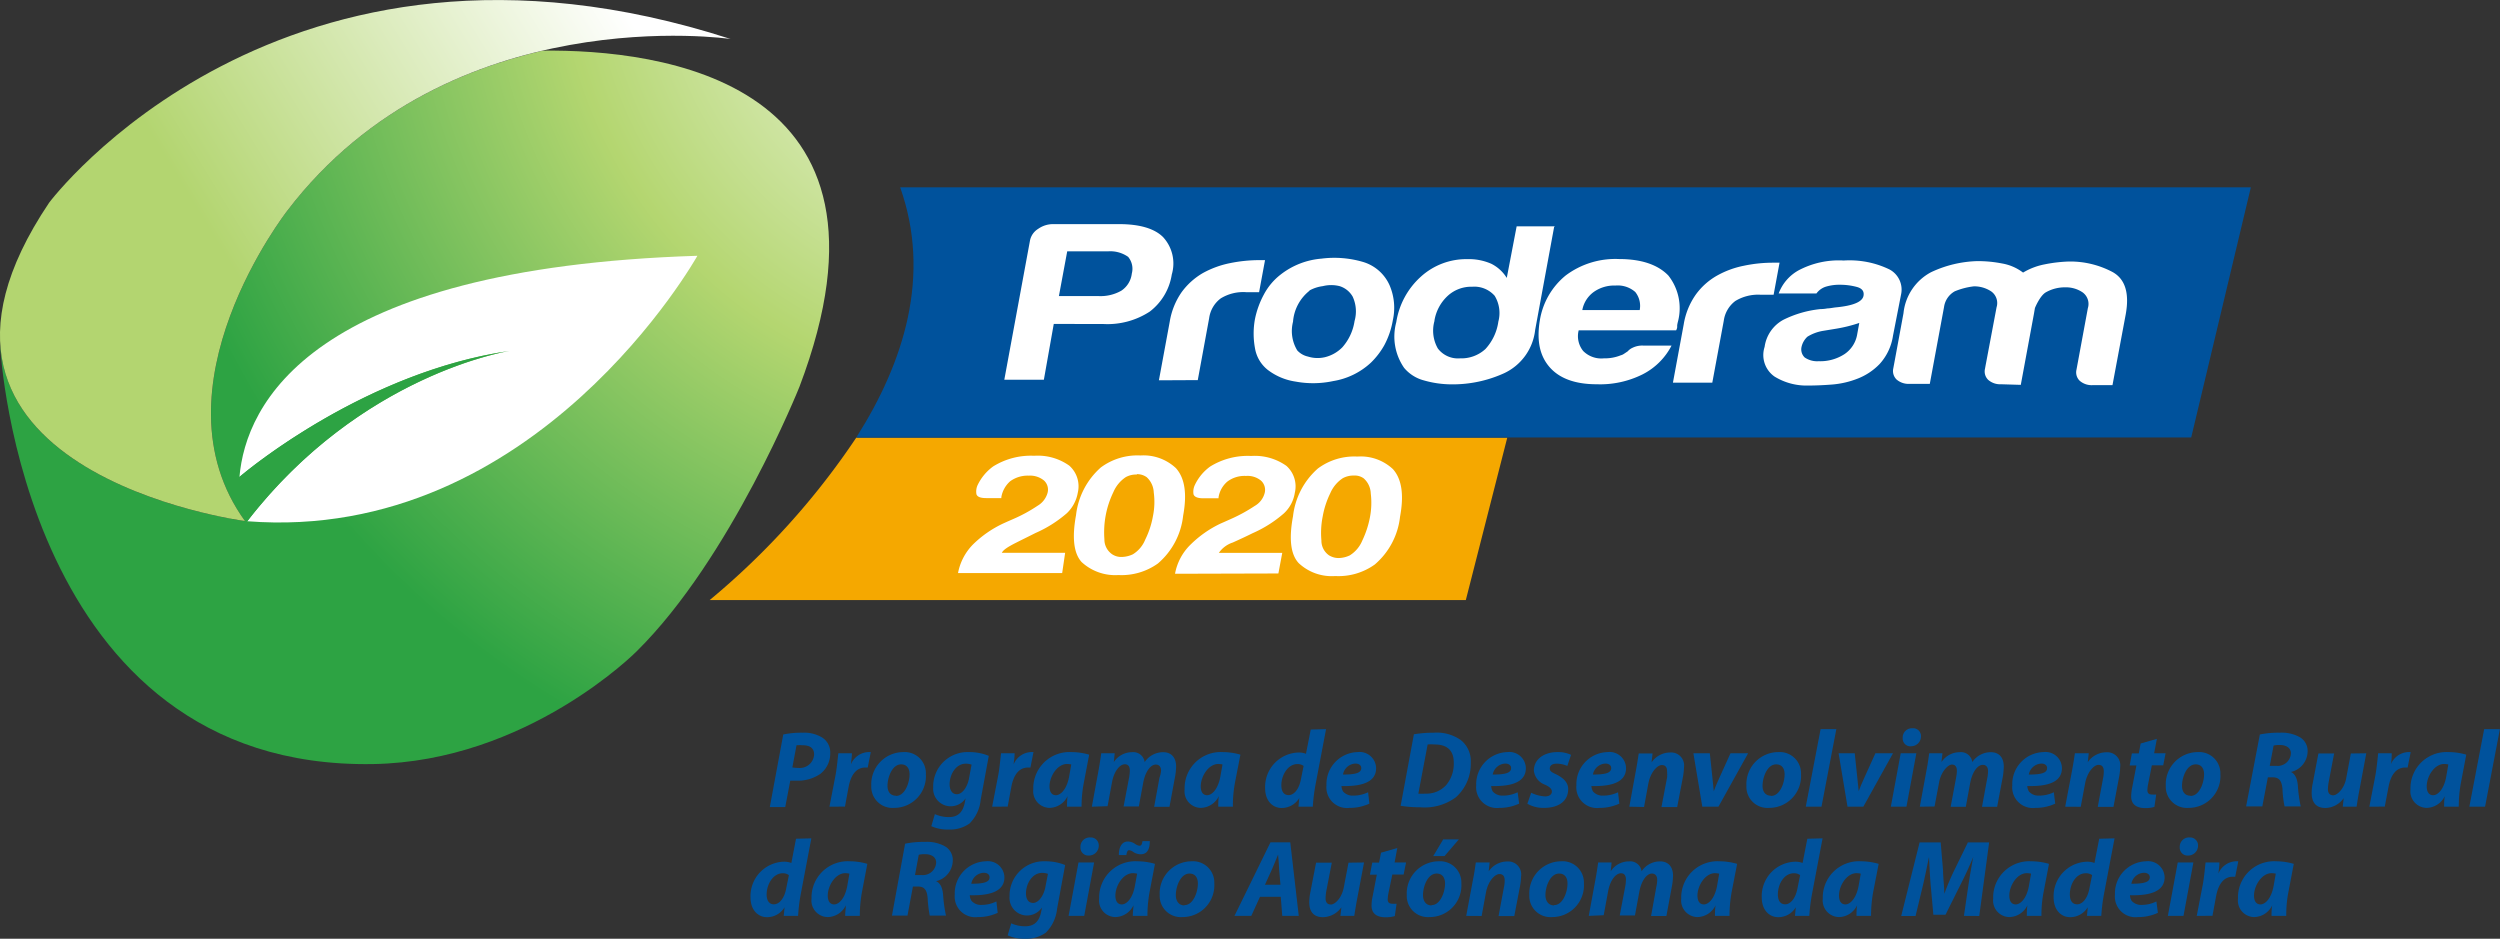 <svg id="Layer_1" data-name="Layer 1" 
  xmlns="http://www.w3.org/2000/svg" 
  xmlns:xlink="http://www.w3.org/1999/xlink" viewBox="0 0 252.76 94.91">
  <rect x="0" y="0" width="252.76" height="94.91" fill="#333333" stroke="none"/>
  <defs>
      <radialGradient id="radial-gradient" cx="38.6" cy="336" r="90.24" gradientTransform="translate(456.95)" gradientUnits="userSpaceOnUse">
          <stop offset="0" stop-color="#fff"/>
          <stop offset="0.51" stop-color="#b4d670"/>
          <stop offset="1" stop-color="#2da343"/>
      </radialGradient>
      <linearGradient id="linear-gradient" x1="930.46" y1="346.26" x2="971.03" y2="371.02" gradientTransform="matrix(-1, 0, 0, 1, 1388.26, 0)" gradientUnits="userSpaceOnUse">
          <stop offset="0" stop-color="#fff"/>
          <stop offset="1" stop-color="#b3d570"/>
      </linearGradient>
  </defs>
  <title>proderam2020</title>
  <path d="M464.36,402.73h76.45L545,386.31H479.18A76.65,76.65,0,0,1,464.36,402.73Z" transform="translate(-392.61 -342.06)" style="fill:#f5a800"/>
  <path d="M620.18,361H483.62c3.17,8.92.38,17.7-4.4,25.23H545v.06h69.15Z" transform="translate(-392.61 -342.06)" style="fill:#00529c"/>
  <path d="M479.22,386.25l0,.06H545v-.06Z" transform="translate(-392.61 -342.06)" style="fill:#00529c"/>
  <path d="M499.15,374.81l-1,5.64-4,0,2.6-14.09a1.8,1.8,0,0,1,.82-1.16,2.61,2.61,0,0,1,1.54-.48l6.65,0c2.09,0,3.57.45,4.43,1.3a3.93,3.93,0,0,1,.89,3.8,5.83,5.83,0,0,1-2.22,3.74,7.81,7.81,0,0,1-4.68,1.26Zm.52-2.82,3.93,0a4.23,4.23,0,0,0,2.38-.54,2.4,2.4,0,0,0,1.06-1.73,1.88,1.88,0,0,0-.37-1.69,3.13,3.13,0,0,0-2-.56l-4.16,0Z" transform="translate(-392.61 -342.06)" style="fill:#fff"/>
  <path d="M509.78,380.51l1.09-5.9a7.3,7.3,0,0,1,1.2-3,7,7,0,0,1,2.15-1.94,9.55,9.55,0,0,1,2.72-1,14.89,14.89,0,0,1,3-.31h.57l-.6,3.24h-1.31a4.35,4.35,0,0,0-2.57.63,3,3,0,0,0-1.17,2l-1.15,6.26Z" transform="translate(-392.61 -342.06)" style="fill:#fff"/>
  <path d="M520.79,379.46a3.52,3.52,0,0,1-1.3-2.22,8.14,8.14,0,0,1,0-2.91,8.88,8.88,0,0,1,.89-2.47,6.22,6.22,0,0,1,1.72-2.05,7.71,7.71,0,0,1,4.11-1.6,10.26,10.26,0,0,1,4.16.32,4.26,4.26,0,0,1,2.74,2.39,5.77,5.77,0,0,1,.32,3.52,8.3,8.3,0,0,1-.86,2.52,7.75,7.75,0,0,1-1.36,1.77,7.31,7.31,0,0,1-3.82,1.86,9.69,9.69,0,0,1-3.79.05A6.08,6.08,0,0,1,520.79,379.46Zm4.21-8a4.42,4.42,0,0,0-1.66,3.13,3.77,3.77,0,0,0,.43,2.9,2.07,2.07,0,0,0,1.08.62,3.25,3.25,0,0,0,1.73.06,3.7,3.7,0,0,0,1.75-1,5.16,5.16,0,0,0,1.23-2.65,3.55,3.55,0,0,0-.19-2.47,2.3,2.3,0,0,0-1.32-1.06,3.48,3.48,0,0,0-1.7,0A3.79,3.79,0,0,0,525,371.43Z" transform="translate(-392.61 -342.06)" style="fill:#fff"/>
  <path d="M549.74,365l-1.92,10.42a5.49,5.49,0,0,1-3.15,4.38,12.55,12.55,0,0,1-5.27,1.12,10.19,10.19,0,0,1-2.83-.4,3.9,3.9,0,0,1-2-1.27,5.56,5.56,0,0,1-.79-4.62,7.79,7.79,0,0,1,2.5-4.61,6.83,6.83,0,0,1,4.7-1.76,5.63,5.63,0,0,1,2.41.47,3.88,3.88,0,0,1,1.56,1.43l1-5.22h3.88Zm-12.1,9.51a3.64,3.64,0,0,0,.34,2.78,2.55,2.55,0,0,0,2.25,1,3.59,3.59,0,0,0,2.56-.94,5.14,5.14,0,0,0,1.31-2.78,3.35,3.35,0,0,0-.37-2.6,2.74,2.74,0,0,0-2.27-.92,3.52,3.52,0,0,0-2.5.94A4.36,4.36,0,0,0,537.64,374.46Z" transform="translate(-392.61 -342.06)" style="fill:#fff"/>
  <path d="M558.76,377l2.85,0a6.7,6.7,0,0,1-2.93,2.91,9.6,9.6,0,0,1-4.64,1c-2.16,0-3.75-.58-4.75-1.72s-1.33-2.67-1-4.71a7.36,7.36,0,0,1,2.62-4.57,8.35,8.35,0,0,1,5.38-1.66c2.27,0,3.94.57,5,1.67a5.34,5.34,0,0,1,.95,4.72,2.49,2.49,0,0,0-.06.32c0,.09,0,.15,0,.18a.78.78,0,0,1-.11.32l-9.85,0a2.38,2.38,0,0,0,.46,2.09,2.58,2.58,0,0,0,2.09.74,4.31,4.31,0,0,0,1.71-.31,1,1,0,0,0,.34-.16l.36-.24a1.42,1.42,0,0,1,.49-.36A2.22,2.22,0,0,1,558.76,377Zm-6.17-3.59,5.8,0a2.24,2.24,0,0,0-.45-1.83,2.68,2.68,0,0,0-2-.65,3.58,3.58,0,0,0-2.17.63A2.91,2.91,0,0,0,552.59,373.39Z" transform="translate(-392.61 -342.06)" style="fill:#fff"/>
  <path d="M561.75,380.75l1.09-5.89a7.22,7.22,0,0,1,1.21-3,6.73,6.73,0,0,1,2.15-1.93,9.19,9.19,0,0,1,2.71-1,14.29,14.29,0,0,1,3.05-.31h.57l-.6,3.24h-1.31a4.44,4.44,0,0,0-2.56.63,3,3,0,0,0-1.17,2l-1.16,6.26Z" transform="translate(-392.61 -342.06)" style="fill:#fff"/>
  <path d="M580.45,380.33a9,9,0,0,1-2.64.61c-.9.07-1.7.1-2.38.1a6.16,6.16,0,0,1-3.41-.91,2.65,2.65,0,0,1-1-3,3.68,3.68,0,0,1,1.9-2.74,10.9,10.9,0,0,1,3.75-1.08,3.92,3.92,0,0,0,.7-.07c.27,0,.58-.08.93-.11,1.7-.17,2.61-.56,2.72-1.17q.12-.69-.72-.9a6.55,6.55,0,0,0-1.58-.21,4.79,4.79,0,0,0-1.46.18,1.87,1.87,0,0,0-1,.7l-3.82,0a4.45,4.45,0,0,1,2-2.33,8.66,8.66,0,0,1,4.58-1,9.24,9.24,0,0,1,4.62.9,2.31,2.31,0,0,1,1.17,2.56L584,376a5.43,5.43,0,0,1-1.35,2.86A6.22,6.22,0,0,1,580.45,380.33Zm.14-5.62a14.63,14.63,0,0,1-2.32.58l-1.34.22a4.39,4.39,0,0,0-1.58.59,2,2,0,0,0-.59,1,1.14,1.14,0,0,0,.31,1.1,2.22,2.22,0,0,0,1.41.38,4.5,4.5,0,0,0,2.62-.72,3,3,0,0,0,1.28-2Z" transform="translate(-392.61 -342.06)" style="fill:#fff"/>
  <path d="M594.94,380.91a1.85,1.85,0,0,1-1.31-.44,1.18,1.18,0,0,1-.33-1.12l.05-.28,1-5.3.12-.64a1.44,1.44,0,0,0-.53-1.6,3.1,3.1,0,0,0-1.76-.52,7.21,7.21,0,0,0-1.93.5,2.16,2.16,0,0,0-1.09,1.59l-1.44,7.77h-2.05a1.85,1.85,0,0,1-1.31-.44,1.2,1.2,0,0,1-.33-1.13l.17-.91.86-4.66a5.3,5.3,0,0,1,2.79-4.15,11.66,11.66,0,0,1,4.68-1.12,12.8,12.8,0,0,1,2.51.24,4.86,4.86,0,0,1,2.11.92,6.66,6.66,0,0,1,2.17-.83,14.61,14.61,0,0,1,2.48-.29,9.13,9.13,0,0,1,4.41,1.07q1.9,1.06,1.32,4.27L606.19,381h-2a1.84,1.84,0,0,1-1.31-.44,1.18,1.18,0,0,1-.33-1.12l1.15-6.22a1.44,1.44,0,0,0-.53-1.6,3,3,0,0,0-1.75-.51,3.89,3.89,0,0,0-1.94.49c-.62.33-1.13,1.6-1.13,1.6l-.11.64-1.32,7.13Z" transform="translate(-392.61 -342.06)" style="fill:#fff"/>
  <path d="M489.47,400a5.59,5.59,0,0,1,1.51-2.89,11,11,0,0,1,3.07-2.13l.42-.19.64-.28a15.21,15.21,0,0,0,2.41-1.32,2.19,2.19,0,0,0,1-1.29,1.25,1.25,0,0,0-.36-1.26,2.21,2.21,0,0,0-1.53-.49,3,3,0,0,0-1.89.57,2.75,2.75,0,0,0-.89,1.6l0,.1h-1.52c-.59,0-.92-.13-1-.4a1.6,1.6,0,0,1,.1-.87,5,5,0,0,1,1.59-1.93,7.21,7.21,0,0,1,4.15-1.08,5.48,5.48,0,0,1,3.55,1,2.79,2.79,0,0,1,.86,2.73,3.75,3.75,0,0,1-1.11,2.08,12.39,12.39,0,0,1-3.17,2c-.53.27-1.19.59-2,1s-1.26.71-1.4,1l6.4,0L500,400Z" transform="translate(-392.61 -342.06)" style="fill:#fff"/>
  <path d="M507.92,388.11a4.79,4.79,0,0,1,3.58,1.28c.9,1,1.14,2.59.73,4.81a7.41,7.41,0,0,1-2.55,4.83,6.32,6.32,0,0,1-4,1.17,5,5,0,0,1-3.71-1.31q-1.2-1.31-.57-4.74a7.57,7.57,0,0,1,2.51-4.83A6.22,6.22,0,0,1,507.92,388.11Zm-.37,1.93a2.13,2.13,0,0,0-1.12.26,3.42,3.42,0,0,0-1.25,1.51,9.32,9.32,0,0,0-.91,4.78,1.81,1.81,0,0,0,.77,1.5,1.65,1.65,0,0,0,1,.28,2.76,2.76,0,0,0,1.11-.27,3.09,3.09,0,0,0,1.25-1.49,8.75,8.75,0,0,0,.78-2.38,7.13,7.13,0,0,0,.08-2.38,2.21,2.21,0,0,0-.71-1.54A1.64,1.64,0,0,0,507.55,390Z" transform="translate(-392.61 -342.06)" style="fill:#fff"/>
  <path d="M511.41,400.07a5.48,5.48,0,0,1,1.51-2.89A11.07,11.07,0,0,1,516,395l.41-.18.65-.29a16.18,16.18,0,0,0,2.41-1.32,2.11,2.11,0,0,0,1-1.29,1.26,1.26,0,0,0-.36-1.26,2.13,2.13,0,0,0-1.52-.48,2.88,2.88,0,0,0-1.89.57,2.64,2.64,0,0,0-.89,1.59l0,.1h-1.53c-.59,0-.91-.14-1-.4a1.6,1.6,0,0,1,.1-.87,4.88,4.88,0,0,1,1.58-1.94,7.21,7.21,0,0,1,4.15-1.07,5.52,5.52,0,0,1,3.56,1,2.78,2.78,0,0,1,.85,2.73,3.57,3.57,0,0,1-1.11,2.08,12.28,12.28,0,0,1-3.16,2c-.54.27-1.2.58-2,.94a2.75,2.75,0,0,0-1.41,1.05l6.41,0-.39,2.08Z" transform="translate(-392.61 -342.06)" style="fill:#fff"/>
  <path d="M529.85,388.22a4.76,4.76,0,0,1,3.59,1.27q1.34,1.49.72,4.81a7.41,7.41,0,0,1-2.55,4.83,6.28,6.28,0,0,1-4,1.17,4.88,4.88,0,0,1-3.7-1.31c-.81-.87-1-2.45-.57-4.74a7.54,7.54,0,0,1,2.51-4.82A6.16,6.16,0,0,1,529.85,388.22Zm-.37,1.92a2.23,2.23,0,0,0-1.11.27,3.44,3.44,0,0,0-1.26,1.51,8.83,8.83,0,0,0-.77,2.36,8.41,8.41,0,0,0-.13,2.42,1.8,1.8,0,0,0,.76,1.5,1.84,1.84,0,0,0,1,.28,2.73,2.73,0,0,0,1.11-.27,3.2,3.2,0,0,0,1.26-1.49,9.63,9.63,0,0,0,.78-2.38,7.76,7.76,0,0,0,.08-2.39,2.13,2.13,0,0,0-.72-1.53A1.55,1.55,0,0,0,529.48,390.14Z" transform="translate(-392.61 -342.06)" style="fill:#fff"/>
  <path d="M447.47,347.18c-8.56,2-18.4,6.47-25.81,16.18,0,0-14,17.95-4.28,31.38,0,0-23.69-3.1-24.73-17.75,0,0,0,.28,0,.32s2.3,42.58,37.67,42c15.62-.26,26.64-11.38,26.64-11.38,9.56-9.43,16.48-26.77,16.48-26.77C485.23,350.1,459.26,347.05,447.47,347.18Z" transform="translate(-392.61 -342.06)" style="fill:url(#radial-gradient)"/>
  <path d="M417.38,394.74s-38.1-5-19.8-32.19c0,0,23.38-31.26,68.89-16.55,0,0-28.37-4.17-44.81,17.36C421.66,363.36,407.65,381.31,417.38,394.74Z" transform="translate(-392.61 -342.06)" style="fill:url(#linear-gradient)"/>
  <path d="M416.82,390.28c1-.86,12.88-10.64,27.31-12.74,0,0-15,2.3-26.52,17.22,29.25,2.27,45.51-26.84,45.51-26.84C423.88,369.17,417.45,383,416.82,390.28Z" transform="translate(-392.61 -342.06)" style="fill:#fff"/>
  <path d="M444.13,377.54c-14.43,2.1-26.3,11.88-27.31,12.74A14,14,0,0,0,417,394a1.83,1.83,0,0,0,.52.72h.12C429.16,379.84,444.13,377.54,444.13,377.54Z" transform="translate(-392.61 -342.06)" style="fill:#2da343"/>
  <path d="M471.8,416.32a8.89,8.89,0,0,1,1.94-.18,3.51,3.51,0,0,1,2,.49,1.78,1.78,0,0,1,.81,1.58,2.59,2.59,0,0,1-1,2.09,4,4,0,0,1-2.39.69c-.27,0-.49,0-.65,0l-.51,2.67h-1.56Zm.92,3.33a3.36,3.36,0,0,0,.62.05,1.44,1.44,0,0,0,1.58-1.36c0-.7-.51-.93-1.13-.93a4.48,4.48,0,0,0-.65,0Z" transform="translate(-392.61 -342.06)" style="fill:#00529c"/>
  <path d="M476.47,423.62l.62-3.21c.15-.82.22-1.72.28-2.19h1.37c0,.37-.06.73-.1,1.12h0a2,2,0,0,1,1.72-1.24h.29l-.31,1.56h-.24c-1,0-1.49.89-1.69,1.95l-.37,2Z" transform="translate(-392.61 -342.06)" style="fill:#00529c"/>
  <path d="M483,423.74a2.14,2.14,0,0,1-2.3-2.23,3.25,3.25,0,0,1,3.23-3.41,2.14,2.14,0,0,1,2.29,2.23,3.21,3.21,0,0,1-3.21,3.41Zm.21-1.21c.86,0,1.36-1.27,1.36-2.19,0-.51-.22-1-.85-1-.92,0-1.38,1.33-1.38,2.17,0,.63.32,1,.86,1Z" transform="translate(-392.61 -342.06)" style="fill:#00529c"/>
  <path d="M487.13,424.37a3.34,3.34,0,0,0,1.41.3c.8,0,1.38-.35,1.61-1.44l.09-.46h0a1.83,1.83,0,0,1-1.55.81,1.78,1.78,0,0,1-1.73-1.94,3.47,3.47,0,0,1,3.62-3.54,5.13,5.13,0,0,1,2,.38l-.82,4.44a3.88,3.88,0,0,1-1.13,2.4,3.4,3.4,0,0,1-2.09.61,4,4,0,0,1-1.77-.34Zm3.71-5a1.68,1.68,0,0,0-.58-.1c-1,0-1.64,1.08-1.64,2.09,0,.55.24,1,.73,1s1-.58,1.21-1.49Z" transform="translate(-392.61 -342.06)" style="fill:#00529c"/>
  <path d="M492.92,423.62l.62-3.21c.15-.82.22-1.72.28-2.19h1.37c0,.37-.06.73-.1,1.12h0a2,2,0,0,1,1.71-1.24h.3l-.31,1.56h-.24c-1,0-1.49.89-1.69,1.95l-.37,2Z" transform="translate(-392.61 -342.06)" style="fill:#00529c"/>
  <path d="M500.49,423.62c0-.31,0-.68.06-1.07h0a2.08,2.08,0,0,1-1.83,1.19,1.68,1.68,0,0,1-1.64-1.87,3.66,3.66,0,0,1,3.87-3.77,6.44,6.44,0,0,1,1.78.26l-.54,2.83a12.72,12.72,0,0,0-.23,2.43Zm.43-4.27a2.42,2.42,0,0,0-.42-.05c-1,0-1.78,1.26-1.78,2.27,0,.53.21.89.65.89s1.08-.54,1.33-1.86Z" transform="translate(-392.61 -342.06)" style="fill:#00529c"/>
  <path d="M503,423.62l.67-3.64c.13-.69.21-1.27.28-1.76h1.36l-.09.89h0a2.21,2.21,0,0,1,1.84-1,1.16,1.16,0,0,1,1.28,1,2.24,2.24,0,0,1,1.87-1c.83,0,1.31.54,1.31,1.46a6.34,6.34,0,0,1-.09.92l-.58,3.14h-1.55l.54-2.95A2.89,2.89,0,0,0,510,420c0-.37-.16-.64-.53-.64-.53,0-1.06.71-1.27,1.8l-.45,2.44h-1.54l.57-3a4.49,4.49,0,0,0,.06-.61c0-.37-.12-.66-.5-.66-.54,0-1.11.75-1.3,1.81l-.45,2.43Z" transform="translate(-392.61 -342.06)" style="fill:#00529c"/>
  <path d="M515.78,423.62c0-.31,0-.68.06-1.07h0a2.08,2.08,0,0,1-1.83,1.19,1.67,1.67,0,0,1-1.63-1.87,3.65,3.65,0,0,1,3.86-3.77,6.38,6.38,0,0,1,1.78.26l-.55,2.83a12.67,12.67,0,0,0-.21,2.43Zm.43-4.27a2.42,2.42,0,0,0-.42-.05c-1,0-1.78,1.26-1.78,2.27,0,.53.21.89.65.89s1.08-.54,1.33-1.86Z" transform="translate(-392.61 -342.06)" style="fill:#00529c"/>
  <path d="M526.68,415.78l-1.09,5.74a18.12,18.12,0,0,0-.25,2.1h-1.45l.08-.87h0a2.08,2.08,0,0,1-1.78,1c-.92,0-1.67-.73-1.67-2a3.48,3.48,0,0,1,3.4-3.61,2.08,2.08,0,0,1,.73.13l.48-2.45Zm-2.27,3.72a1,1,0,0,0-.63-.19c-.95,0-1.62,1.1-1.62,2.14,0,.65.27,1,.74,1s1-.48,1.22-1.51Z" transform="translate(-392.61 -342.06)" style="fill:#00529c"/>
  <path d="M531.06,423.31a4.67,4.67,0,0,1-2,.43,2.09,2.09,0,0,1-2.34-2.28,3.24,3.24,0,0,1,3.14-3.36,1.67,1.67,0,0,1,1.88,1.62c0,1.37-1.34,1.87-3.5,1.81a1.1,1.1,0,0,0,.17.56,1.25,1.25,0,0,0,1,.41,3.41,3.41,0,0,0,1.52-.34Zm-.82-3.6c0-.26-.22-.45-.59-.45a1.34,1.34,0,0,0-1.26,1.11c1.23,0,1.85-.15,1.85-.65Z" transform="translate(-392.61 -342.06)" style="fill:#00529c"/>
  <path d="M535.56,416.3a11.86,11.86,0,0,1,2-.16,4.2,4.2,0,0,1,2.75.75,2.71,2.71,0,0,1,1,2.28,4.51,4.51,0,0,1-1.52,3.51,5.32,5.32,0,0,1-3.57,1,12.59,12.59,0,0,1-2-.15Zm.45,6a4.64,4.64,0,0,0,.7,0,2.71,2.71,0,0,0,2.11-.86,3.34,3.34,0,0,0,.77-2.29c0-1.19-.64-1.82-1.93-1.82a4.17,4.17,0,0,0-.71,0Z" transform="translate(-392.61 -342.06)" style="fill:#00529c"/>
  <path d="M546.2,423.31a4.64,4.64,0,0,1-2,.43,2.1,2.1,0,0,1-2.34-2.28A3.25,3.25,0,0,1,545,418.1a1.67,1.67,0,0,1,1.88,1.62c0,1.37-1.34,1.87-3.5,1.81a1.09,1.09,0,0,0,.16.56,1.27,1.27,0,0,0,1,.41,3.36,3.36,0,0,0,1.51-.34Zm-.81-3.6c0-.26-.22-.45-.59-.45a1.35,1.35,0,0,0-1.27,1.11c1.24,0,1.86-.15,1.86-.65Z" transform="translate(-392.61 -342.06)" style="fill:#00529c"/>
  <path d="M547.42,422.21a3.58,3.58,0,0,0,1.41.37c.44,0,.68-.22.68-.48s-.18-.46-.68-.7a1.7,1.7,0,0,1-1.14-1.43c0-1.13,1-1.87,2.38-1.87a3,3,0,0,1,1.38.28l-.38,1.12a2.64,2.64,0,0,0-1.08-.23c-.42,0-.69.18-.69.48s.22.4.65.6c.59.3,1.21.74,1.21,1.49,0,1.24-1,1.91-2.48,1.9a3.2,3.2,0,0,1-1.65-.42Z" transform="translate(-392.61 -342.06)" style="fill:#00529c"/>
  <path d="M556.33,423.31a4.67,4.67,0,0,1-2,.43,2.09,2.09,0,0,1-2.34-2.28,3.24,3.24,0,0,1,3.14-3.36,1.67,1.67,0,0,1,1.88,1.62c0,1.37-1.34,1.87-3.5,1.81a1.1,1.1,0,0,0,.17.56,1.25,1.25,0,0,0,1,.41,3.41,3.41,0,0,0,1.52-.34Zm-.82-3.6c0-.26-.22-.45-.58-.45a1.35,1.35,0,0,0-1.27,1.11c1.23,0,1.85-.15,1.85-.65Z" transform="translate(-392.61 -342.06)" style="fill:#00529c"/>
  <path d="M557.34,423.62,558,420c.13-.69.22-1.27.29-1.76h1.4l-.1.9h0a2.29,2.29,0,0,1,1.89-1,1.31,1.31,0,0,1,1.39,1.48,7.22,7.22,0,0,1-.09.9l-.6,3.14h-1.59l.57-3a3.94,3.94,0,0,0,0-.6c0-.38-.13-.65-.54-.65s-1.11.65-1.35,1.84l-.44,2.4Z" transform="translate(-392.61 -342.06)" style="fill:#00529c"/>
  <path d="M565.48,418.22l.25,2.36c.06.67.11,1.08.15,1.47h0c.14-.38.31-.79.61-1.45l1.08-2.38h1.78l-3,5.4h-1.63l-.9-5.4Z" transform="translate(-392.61 -342.06)" style="fill:#00529c"/>
  <path d="M571.47,423.74a2.13,2.13,0,0,1-2.29-2.23,3.24,3.24,0,0,1,3.22-3.41,2.15,2.15,0,0,1,2.3,2.23,3.22,3.22,0,0,1-3.22,3.41Zm.21-1.21c.87,0,1.36-1.27,1.36-2.19,0-.51-.22-1-.85-1-.92,0-1.38,1.33-1.38,2.17,0,.63.32,1,.86,1Z" transform="translate(-392.61 -342.06)" style="fill:#00529c"/>
  <path d="M575.18,423.62l1.5-7.84h1.59l-1.5,7.84Z" transform="translate(-392.61 -342.06)" style="fill:#00529c"/>
  <path d="M580.13,418.22l.25,2.36c.06.67.11,1.08.15,1.47h0c.14-.38.31-.79.61-1.45l1.08-2.38H584l-3,5.4H579.4l-.9-5.4Z" transform="translate(-392.61 -342.06)" style="fill:#00529c"/>
  <path d="M583.78,423.62l1-5.4h1.58l-1,5.4Zm2-6.1a.79.79,0,0,1-.8-.83.94.94,0,0,1,1-1,.79.79,0,0,1,.85.82,1,1,0,0,1-1,1Z" transform="translate(-392.61 -342.06)" style="fill:#00529c"/>
  <path d="M586.71,423.62l.67-3.64c.14-.69.21-1.27.28-1.76H589l-.1.89h0a2.21,2.21,0,0,1,1.84-1,1.16,1.16,0,0,1,1.28,1,2.24,2.24,0,0,1,1.87-1c.83,0,1.31.54,1.31,1.46a8,8,0,0,1-.08.92l-.59,3.14H593l.54-2.95a3.59,3.59,0,0,0,.07-.65c0-.37-.16-.64-.53-.64-.53,0-1.06.71-1.27,1.8l-.45,2.44h-1.53l.56-3a4.57,4.57,0,0,0,.07-.61c0-.37-.12-.66-.51-.66s-1.11.75-1.29,1.81l-.46,2.43Z" transform="translate(-392.61 -342.06)" style="fill:#00529c"/>
  <path d="M600.4,423.31a4.64,4.64,0,0,1-2,.43,2.09,2.09,0,0,1-2.34-2.28,3.24,3.24,0,0,1,3.15-3.36,1.66,1.66,0,0,1,1.87,1.62c0,1.37-1.33,1.87-3.5,1.81a1.1,1.1,0,0,0,.17.56,1.26,1.26,0,0,0,1,.41,3.39,3.39,0,0,0,1.51-.34Zm-.82-3.6c0-.26-.22-.45-.58-.45a1.35,1.35,0,0,0-1.27,1.11c1.23,0,1.85-.15,1.85-.65Z" transform="translate(-392.61 -342.06)" style="fill:#00529c"/>
  <path d="M601.41,423.62l.69-3.64c.13-.69.22-1.27.29-1.76h1.4l-.1.9h0a2.29,2.29,0,0,1,1.89-1,1.31,1.31,0,0,1,1.39,1.48,5.72,5.72,0,0,1-.09.9l-.59,3.14h-1.59l.56-3a3.94,3.94,0,0,0,.05-.6c0-.38-.13-.65-.54-.65s-1.11.65-1.34,1.84l-.45,2.4Z" transform="translate(-392.61 -342.06)" style="fill:#00529c"/>
  <path d="M610.68,416.76l-.28,1.46h1.16l-.24,1.22h-1.15l-.36,1.82a3.44,3.44,0,0,0-.09.68c0,.27.11.45.46.45a3.1,3.1,0,0,0,.43,0l-.18,1.25a3.09,3.09,0,0,1-.93.12c-1,0-1.42-.48-1.42-1.17a5.07,5.07,0,0,1,.12-1l.41-2.14h-.68l.22-1.22h.7l.19-1Z" transform="translate(-392.61 -342.06)" style="fill:#00529c"/>
  <path d="M613.88,423.74a2.14,2.14,0,0,1-2.3-2.23,3.25,3.25,0,0,1,3.23-3.41,2.15,2.15,0,0,1,2.29,2.23,3.21,3.21,0,0,1-3.21,3.41Zm.21-1.21c.86,0,1.36-1.27,1.36-2.19,0-.51-.22-1-.85-1-.92,0-1.38,1.33-1.38,2.17,0,.63.32,1,.86,1Z" transform="translate(-392.61 -342.06)" style="fill:#00529c"/>
  <path d="M621.09,416.32a9.29,9.29,0,0,1,2-.18,3.76,3.76,0,0,1,2,.43,1.6,1.6,0,0,1,.83,1.44,2.17,2.17,0,0,1-1.69,2.1v0c.44.2.64.69.7,1.36a14.55,14.55,0,0,0,.29,2.12h-1.63a10,10,0,0,1-.21-1.75c-.08-.91-.39-1.19-1-1.19h-.48l-.56,2.94H619.7Zm1,3.17h.65a1.34,1.34,0,0,0,1.49-1.25c0-.59-.5-.86-1.14-.86a2.66,2.66,0,0,0-.61.06Z" transform="translate(-392.61 -342.06)" style="fill:#00529c"/>
  <path d="M631.85,418.22l-.68,3.65c-.14.68-.22,1.27-.3,1.75h-1.4l.1-.87h0a2.33,2.33,0,0,1-1.85,1c-.87,0-1.39-.48-1.39-1.51a4.67,4.67,0,0,1,.11-1l.57-3h1.59l-.55,2.89a5.1,5.1,0,0,0-.08.72c0,.34.15.62.54.62s1.11-.65,1.31-1.72l.47-2.51Z" transform="translate(-392.61 -342.06)" style="fill:#00529c"/>
  <path d="M632.16,423.62l.62-3.21c.14-.82.22-1.72.27-2.19h1.37c0,.37,0,.73-.09,1.12h0a2,2,0,0,1,1.71-1.24h.3l-.31,1.56h-.24c-1,0-1.49.89-1.69,1.95l-.38,2Z" transform="translate(-392.61 -342.06)" style="fill:#00529c"/>
  <path d="M639.72,423.62c0-.31,0-.68.07-1.07h0a2.09,2.09,0,0,1-1.83,1.19,1.67,1.67,0,0,1-1.64-1.87,3.65,3.65,0,0,1,3.86-3.77,6.32,6.32,0,0,1,1.78.26l-.54,2.83a13.55,13.55,0,0,0-.22,2.43Zm.43-4.27a2.3,2.3,0,0,0-.42-.05c-1,0-1.77,1.26-1.77,2.27,0,.53.21.89.65.89s1.08-.54,1.32-1.86Z" transform="translate(-392.61 -342.06)" style="fill:#00529c"/>
  <path d="M642.27,423.62l1.5-7.84h1.59l-1.5,7.84Z" transform="translate(-392.61 -342.06)" style="fill:#00529c"/>
  <path d="M474.64,426.82l-1.09,5.74a18.12,18.12,0,0,0-.25,2.1h-1.45l.08-.87h0a2.05,2.05,0,0,1-1.77,1c-.92,0-1.67-.73-1.67-2a3.48,3.48,0,0,1,3.4-3.61,2.08,2.08,0,0,1,.73.13l.47-2.45Zm-2.27,3.72a1,1,0,0,0-.63-.19c-.95,0-1.62,1.1-1.62,2.14,0,.65.27,1,.74,1s1-.48,1.22-1.51Z" transform="translate(-392.61 -342.06)" style="fill:#00529c"/>
  <path d="M478.06,434.66c0-.31.05-.68.07-1.07h0a2.08,2.08,0,0,1-1.83,1.19,1.67,1.67,0,0,1-1.64-1.87,3.66,3.66,0,0,1,3.87-3.77,6.3,6.3,0,0,1,1.77.26l-.54,2.83a13.55,13.55,0,0,0-.22,2.43Zm.43-4.27a2.3,2.3,0,0,0-.41-.05c-1,0-1.78,1.26-1.78,2.27,0,.53.21.89.65.89s1.08-.54,1.32-1.86Z" transform="translate(-392.61 -342.06)" style="fill:#00529c"/>
  <path d="M484.12,427.36a9.22,9.22,0,0,1,2-.18,3.76,3.76,0,0,1,2,.43,1.59,1.59,0,0,1,.82,1.44,2.17,2.17,0,0,1-1.69,2.1v0c.45.2.65.69.71,1.36a14.55,14.55,0,0,0,.29,2.12h-1.64a12.63,12.63,0,0,1-.21-1.75c-.07-.91-.38-1.19-1-1.19h-.49l-.55,2.94h-1.57Zm1,3.17h.65a1.34,1.34,0,0,0,1.49-1.25c0-.59-.5-.86-1.14-.86a2.76,2.76,0,0,0-.62.06Z" transform="translate(-392.61 -342.06)" style="fill:#00529c"/>
  <path d="M493.48,434.35a4.67,4.67,0,0,1-2,.43,2.09,2.09,0,0,1-2.34-2.28,3.24,3.24,0,0,1,3.14-3.36,1.67,1.67,0,0,1,1.88,1.62c0,1.37-1.34,1.87-3.5,1.81a1.1,1.1,0,0,0,.17.56,1.24,1.24,0,0,0,1,.42,3.41,3.41,0,0,0,1.52-.35Zm-.82-3.6c0-.26-.22-.45-.59-.45a1.34,1.34,0,0,0-1.26,1.11c1.23,0,1.85-.15,1.85-.65Z" transform="translate(-392.61 -342.06)" style="fill:#00529c"/>
  <path d="M494.85,435.41a3.3,3.3,0,0,0,1.41.3c.79,0,1.38-.35,1.61-1.44l.09-.46h0a1.84,1.84,0,0,1-1.55.81,1.78,1.78,0,0,1-1.73-1.94,3.47,3.47,0,0,1,3.62-3.54,5.17,5.17,0,0,1,2,.38l-.82,4.45a3.94,3.94,0,0,1-1.14,2.39,3.37,3.37,0,0,1-2.08.61,4,4,0,0,1-1.77-.34Zm3.71-5a1.78,1.78,0,0,0-.58-.1c-1,0-1.64,1.08-1.64,2.09,0,.55.24.95.72.95s1-.58,1.22-1.49Z" transform="translate(-392.61 -342.06)" style="fill:#00529c"/>
  <path d="M500.65,434.66l1-5.4h1.58l-1,5.4Zm2-6.1a.79.79,0,0,1-.8-.83.94.94,0,0,1,1-1,.8.8,0,0,1,.85.83,1,1,0,0,1-1,1Z" transform="translate(-392.61 -342.06)" style="fill:#00529c"/>
  <path d="M507.14,434.66c0-.31.05-.68.07-1.07h0a2.08,2.08,0,0,1-1.84,1.19,1.67,1.67,0,0,1-1.63-1.87,3.66,3.66,0,0,1,3.87-3.77,6.3,6.3,0,0,1,1.77.26l-.54,2.83a13.55,13.55,0,0,0-.22,2.43Zm.44-4.27a2.55,2.55,0,0,0-.42-.05c-1,0-1.78,1.26-1.78,2.27,0,.53.21.89.65.89s1.08-.54,1.32-1.86Zm-1.85-1.88c0-.86.34-1.37.91-1.37a1.32,1.32,0,0,1,.7.22,1.05,1.05,0,0,0,.47.21c.18,0,.25-.1.31-.47h.74c0,.94-.35,1.33-.92,1.33a1.32,1.32,0,0,1-.73-.22.89.89,0,0,0-.45-.19c-.16,0-.23.22-.27.49Z" transform="translate(-392.61 -342.06)" style="fill:#00529c"/>
  <path d="M512.16,434.78a2.14,2.14,0,0,1-2.3-2.23,3.24,3.24,0,0,1,3.22-3.41,2.15,2.15,0,0,1,2.3,2.23,3.21,3.21,0,0,1-3.21,3.41Zm.21-1.21c.86,0,1.35-1.27,1.35-2.19,0-.51-.22-1-.85-1-.91,0-1.38,1.33-1.38,2.17,0,.63.32,1.05.87,1.05Z" transform="translate(-392.61 -342.06)" style="fill:#00529c"/>
  <path d="M520,432.73l-.88,1.93h-1.7l3.64-7.44h2l.86,7.44h-1.67l-.15-1.93Zm2.07-1.22-.14-1.6c0-.41-.07-1-.1-1.45h0c-.19.45-.4,1-.6,1.45l-.73,1.6Z" transform="translate(-392.61 -342.06)" style="fill:#00529c"/>
  <path d="M530.52,429.26l-.69,3.65c-.13.68-.22,1.27-.3,1.75h-1.4l.1-.87h0a2.33,2.33,0,0,1-1.86,1c-.87,0-1.39-.48-1.39-1.51a5.43,5.43,0,0,1,.11-1l.58-3h1.59l-.56,2.89a5,5,0,0,0-.07.72c0,.34.14.62.54.62s1.1-.65,1.3-1.72l.48-2.51Z" transform="translate(-392.61 -342.06)" style="fill:#00529c"/>
  <path d="M533.88,427.8l-.27,1.46h1.16l-.25,1.22h-1.14L533,432.3a4.55,4.55,0,0,0-.09.68c0,.27.11.45.47.45a3.17,3.17,0,0,0,.43,0l-.18,1.25a3.16,3.16,0,0,1-.94.12c-1,0-1.41-.48-1.41-1.17a4.4,4.4,0,0,1,.12-1l.41-2.14h-.69l.23-1.22h.69l.2-1Z" transform="translate(-392.61 -342.06)" style="fill:#00529c"/>
  <path d="M537.14,434.78a2.14,2.14,0,0,1-2.3-2.23,3.25,3.25,0,0,1,3.23-3.41,2.15,2.15,0,0,1,2.29,2.23,3.21,3.21,0,0,1-3.21,3.41Zm.21-1.21c.86,0,1.36-1.27,1.36-2.19,0-.51-.22-1-.85-1-.92,0-1.38,1.33-1.38,2.17,0,.63.32,1.05.86,1.05Zm2.75-6.64-1.44,1.68h-1.14l1-1.68Z" transform="translate(-392.61 -342.06)" style="fill:#00529c"/>
  <path d="M540.85,434.66l.68-3.64c.14-.69.22-1.27.29-1.76h1.4l-.1.9h0a2.27,2.27,0,0,1,1.88-1,1.31,1.31,0,0,1,1.4,1.48,7.56,7.56,0,0,1-.09.91l-.6,3.13h-1.59l.56-3a3,3,0,0,0,.06-.6c0-.38-.13-.65-.54-.65s-1.12.65-1.35,1.84l-.44,2.4Z" transform="translate(-392.61 -342.06)" style="fill:#00529c"/>
  <path d="M549.53,434.78a2.14,2.14,0,0,1-2.3-2.23,3.24,3.24,0,0,1,3.22-3.41,2.15,2.15,0,0,1,2.3,2.23,3.21,3.21,0,0,1-3.21,3.41Zm.21-1.21c.86,0,1.35-1.27,1.35-2.19,0-.51-.22-1-.85-1-.91,0-1.38,1.33-1.38,2.17,0,.63.33,1.05.87,1.05Z" transform="translate(-392.61 -342.06)" style="fill:#00529c"/>
  <path d="M553.24,434.66l.67-3.64c.13-.69.21-1.27.28-1.76h1.36l-.09.89h0a2.2,2.2,0,0,1,1.84-1,1.16,1.16,0,0,1,1.28,1,2.24,2.24,0,0,1,1.87-1c.83,0,1.31.54,1.31,1.46a6.61,6.61,0,0,1-.09.93l-.58,3.13h-1.55l.54-3a2.89,2.89,0,0,0,.08-.65c0-.37-.17-.64-.53-.64-.53,0-1.06.71-1.27,1.8l-.45,2.44h-1.54l.57-3a4.49,4.49,0,0,0,.06-.61c0-.37-.12-.66-.5-.66-.55,0-1.11.75-1.3,1.81l-.45,2.43Z" transform="translate(-392.61 -342.06)" style="fill:#00529c"/>
  <path d="M566,434.66c0-.31,0-.68.06-1.07h0a2.08,2.08,0,0,1-1.83,1.19,1.68,1.68,0,0,1-1.64-1.87,3.66,3.66,0,0,1,3.87-3.77,6.44,6.44,0,0,1,1.78.26l-.55,2.83a13.55,13.55,0,0,0-.22,2.43Zm.43-4.27a2.42,2.42,0,0,0-.42-.05c-1,0-1.78,1.26-1.78,2.27,0,.53.21.89.65.89s1.08-.54,1.33-1.86Z" transform="translate(-392.61 -342.06)" style="fill:#00529c"/>
  <path d="M576.88,426.82l-1.09,5.74a18.12,18.12,0,0,0-.25,2.1h-1.45l.08-.87h0a2.05,2.05,0,0,1-1.77,1c-.92,0-1.67-.73-1.67-2a3.48,3.48,0,0,1,3.4-3.61,2.08,2.08,0,0,1,.73.13l.48-2.45Zm-2.27,3.72a1,1,0,0,0-.63-.19c-1,0-1.62,1.1-1.62,2.14,0,.65.27,1,.74,1s1-.48,1.22-1.51Z" transform="translate(-392.61 -342.06)" style="fill:#00529c"/>
  <path d="M580.31,434.66c0-.31,0-.68.06-1.07h0a2.08,2.08,0,0,1-1.83,1.19,1.68,1.68,0,0,1-1.64-1.87,3.66,3.66,0,0,1,3.87-3.77,6.44,6.44,0,0,1,1.78.26l-.55,2.83a13.55,13.55,0,0,0-.22,2.43Zm.43-4.27a2.42,2.42,0,0,0-.42-.05c-1,0-1.78,1.26-1.78,2.27,0,.53.21.89.65.89s1.08-.54,1.33-1.86Z" transform="translate(-392.61 -342.06)" style="fill:#00529c"/>
  <path d="M591.17,434.66l.45-3.07c.12-.8.29-1.83.5-2.9h0c-.41,1-.88,2-1.29,2.8l-1.52,3.05h-1.23l-.27-3c-.07-.82-.12-1.85-.17-2.84h0c-.21,1-.43,2.11-.62,2.9l-.74,3.07h-1.45l1.86-7.44h2.13l.24,2.84c0,.69.12,1.53.13,2.36h0a24.47,24.47,0,0,1,1-2.37l1.38-2.83h2.15l-1,7.44Z" transform="translate(-392.61 -342.06)" style="fill:#00529c"/>
  <path d="M597.53,434.66c0-.31,0-.68.06-1.07h0a2.08,2.08,0,0,1-1.83,1.19,1.67,1.67,0,0,1-1.63-1.87,3.65,3.65,0,0,1,3.86-3.77,6.38,6.38,0,0,1,1.78.26l-.54,2.83a11.94,11.94,0,0,0-.22,2.43Zm.43-4.27a2.42,2.42,0,0,0-.42-.05c-1,0-1.78,1.26-1.78,2.27,0,.53.21.89.65.89s1.09-.54,1.33-1.86Z" transform="translate(-392.61 -342.06)" style="fill:#00529c"/>
  <path d="M606.4,426.82l-1.09,5.74a18.12,18.12,0,0,0-.25,2.1h-1.45l.08-.87h0a2.08,2.08,0,0,1-1.78,1c-.92,0-1.67-.73-1.67-2a3.48,3.48,0,0,1,3.4-3.61,2.08,2.08,0,0,1,.73.13l.48-2.45Zm-2.27,3.72a1,1,0,0,0-.63-.19c-1,0-1.62,1.1-1.62,2.14,0,.65.27,1,.74,1s1-.48,1.22-1.51Z" transform="translate(-392.61 -342.06)" style="fill:#00529c"/>
  <path d="M610.78,434.35a4.67,4.67,0,0,1-2,.43,2.09,2.09,0,0,1-2.34-2.28,3.24,3.24,0,0,1,3.14-3.36,1.67,1.67,0,0,1,1.88,1.62c0,1.37-1.34,1.87-3.5,1.81a1.19,1.19,0,0,0,.16.56,1.28,1.28,0,0,0,1,.42,3.33,3.33,0,0,0,1.51-.35Zm-.82-3.6c0-.26-.22-.45-.59-.45a1.35,1.35,0,0,0-1.27,1.11c1.24,0,1.86-.15,1.86-.65Z" transform="translate(-392.61 -342.06)" style="fill:#00529c"/>
  <path d="M611.79,434.66l1-5.4h1.58l-1,5.4Zm2-6.1a.79.79,0,0,1-.8-.83.94.94,0,0,1,1-1,.8.8,0,0,1,.85.83,1,1,0,0,1-1,1Z" transform="translate(-392.61 -342.06)" style="fill:#00529c"/>
  <path d="M614.71,434.66l.62-3.21c.14-.82.22-1.72.27-2.19H617c0,.37-.06.73-.1,1.12h0a2,2,0,0,1,1.72-1.24h.29l-.31,1.56h-.24c-1,0-1.49.89-1.69,1.95l-.37,2Z" transform="translate(-392.61 -342.06)" style="fill:#00529c"/>
  <path d="M622.27,434.66c0-.31,0-.68.07-1.07h0a2.07,2.07,0,0,1-1.83,1.19,1.67,1.67,0,0,1-1.63-1.87,3.65,3.65,0,0,1,3.86-3.77,6.38,6.38,0,0,1,1.78.26l-.54,2.83a11.94,11.94,0,0,0-.22,2.43Zm.43-4.27a2.3,2.3,0,0,0-.42-.05c-1,0-1.78,1.26-1.78,2.27,0,.53.21.89.65.89s1.09-.54,1.33-1.86Z" transform="translate(-392.61 -342.06)" style="fill:#00529c"/>
</svg>